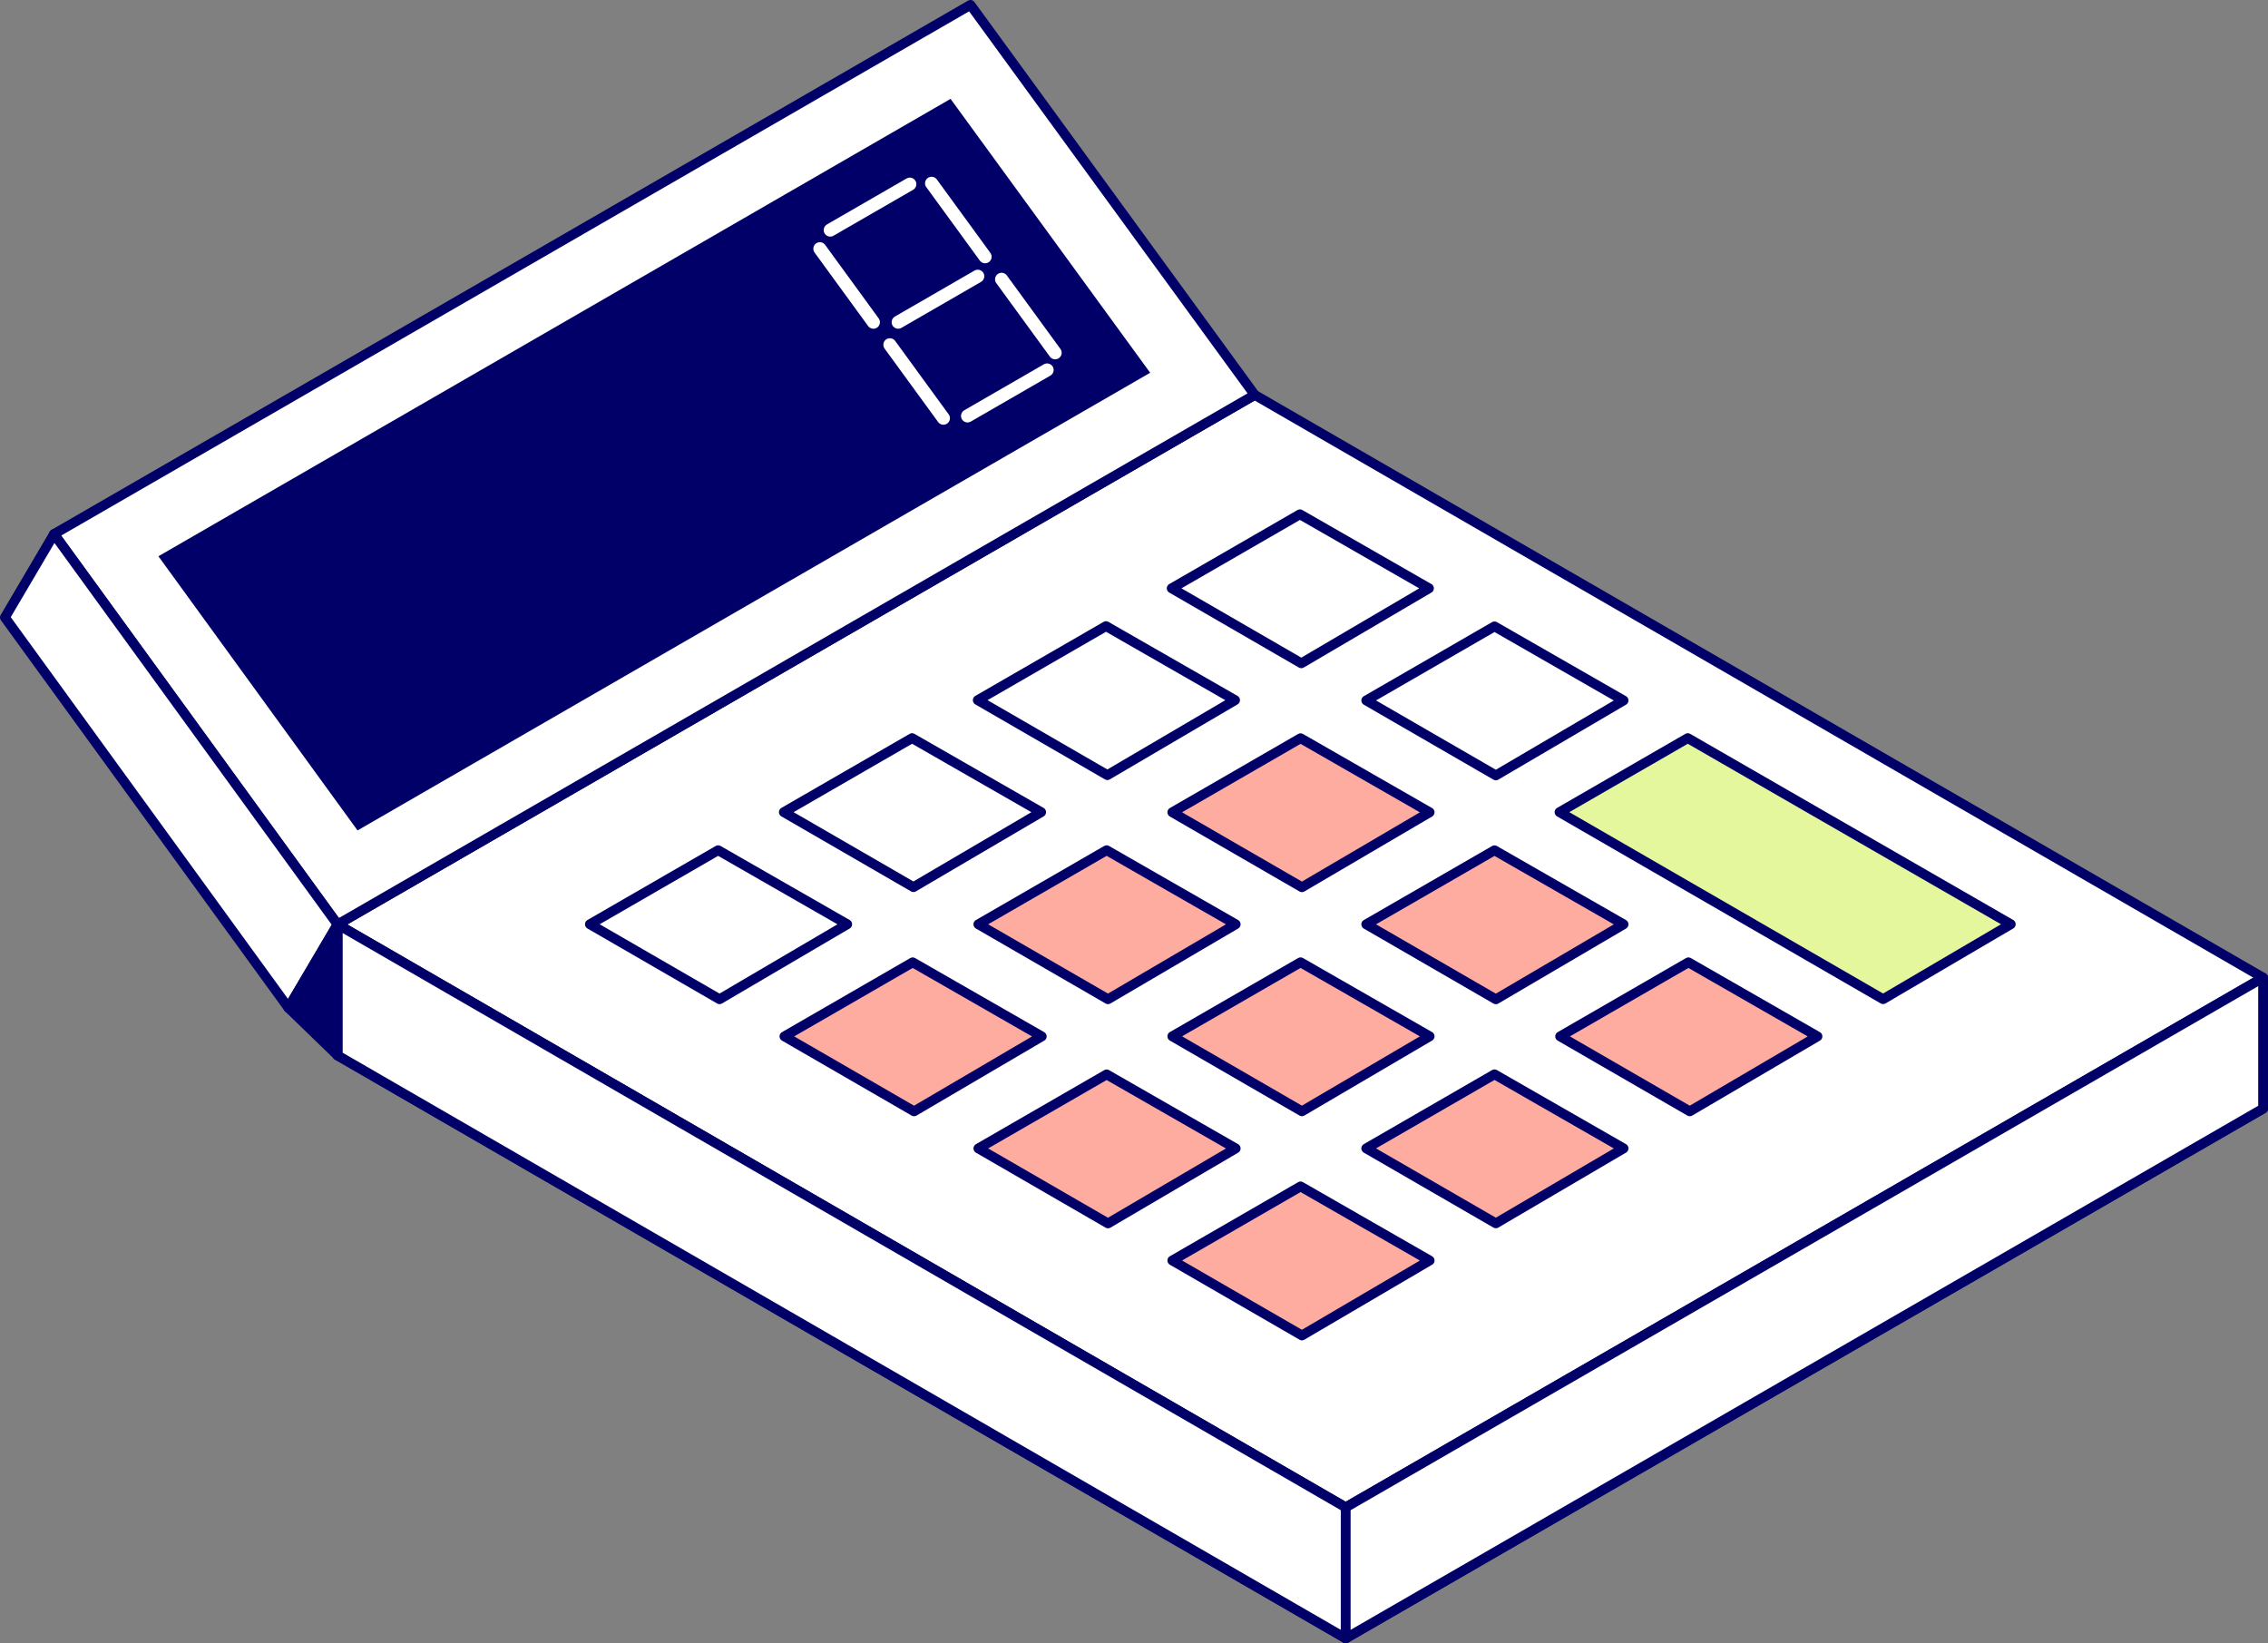 <svg xmlns="http://www.w3.org/2000/svg" viewBox="0 0 694.79 503.38"><rect x="0" y="0" width="694.79" height="503.38" fill="#808080" stroke="none"/><defs><style>.cls-1{fill:#fff;}.cls-1,.cls-2,.cls-3,.cls-5{stroke:#000068;stroke-width:3px;}.cls-1,.cls-2,.cls-3,.cls-5,.cls-6{stroke-linecap:round;stroke-linejoin:round;}.cls-2,.cls-6{fill:#ffaca0;}.cls-3{fill:#e4f79c;}.cls-4,.cls-5{fill:#000068;}.cls-6{stroke:#fff;stroke-width:4px;}</style></defs><title>calculadora</title><g id="Capa_2" data-name="Capa 2"><g id="Capa_1-2" data-name="Capa 1"><polygon class="cls-1" points="103.41 323.31 384.37 161.08 693.29 339.6 412.25 501.88 103.41 323.31"/><polygon class="cls-1" points="103.41 283.19 384.37 120.97 693.29 299.49 412.25 461.76 103.41 283.19"/><polygon class="cls-1" points="16.55 163.6 103.41 283.19 384.37 120.97 297.3 1.5 16.55 163.6"/><polygon class="cls-2" points="359.13 248.83 398.42 226.14 437.96 248.83 398.84 271.79 359.13 248.83"/><polygon class="cls-1" points="418.54 214.57 457.83 191.88 497.37 214.57 458.25 237.53 418.54 214.57"/><polygon class="cls-2" points="299.72 283.14 339.01 260.45 378.55 283.14 339.43 306.1 299.72 283.14"/><polygon class="cls-2" points="240.31 317.48 279.6 294.79 319.14 317.48 280.02 340.44 240.31 317.48"/><polygon class="cls-1" points="299.53 214.48 338.82 191.8 378.36 214.48 339.24 237.45 299.53 214.48"/><polygon class="cls-1" points="358.94 180.22 398.23 157.54 437.76 180.22 398.65 203.19 358.94 180.22"/><polygon class="cls-1" points="240.12 248.79 279.41 226.11 318.95 248.79 279.83 271.76 240.12 248.79"/><polygon class="cls-1" points="180.71 283.13 220 260.45 259.54 283.13 220.43 306.1 180.71 283.13"/><polygon class="cls-2" points="418.54 283.15 457.83 260.47 497.37 283.15 458.25 306.12 418.54 283.15"/><polygon class="cls-2" points="359.13 317.46 398.42 294.78 437.96 317.46 398.84 340.43 359.13 317.46"/><polygon class="cls-2" points="299.72 351.8 339.01 329.12 378.55 351.8 339.43 374.77 299.72 351.8"/><polygon class="cls-2" points="477.94 317.48 517.24 294.79 556.77 317.48 517.66 340.44 477.94 317.48"/><polygon class="cls-3" points="615.99 283.12 576.88 306.08 477.75 248.79 517.04 226.11 615.99 283.12"/><polygon class="cls-2" points="418.54 351.79 457.83 329.1 497.37 351.79 458.25 374.75 418.54 351.79"/><polygon class="cls-2" points="359.13 386.13 398.42 363.44 437.96 386.13 398.84 409.09 359.13 386.13"/><polygon class="cls-4" points="352.35 114.19 291.2 30.29 48.53 170.4 109.53 254.39 352.35 114.19"/><polygon class="cls-1" points="103.41 283.19 103.41 323.31 412.25 501.88 412.25 461.76 103.41 283.19"/><polygon class="cls-1" points="693.29 299.49 693.29 339.6 412.25 501.88 412.25 461.76 693.29 299.49"/><polygon class="cls-1" points="16.55 163.6 1.5 189.14 88.36 308.73 103.41 283.19 16.55 163.6"/><polygon class="cls-5" points="88.36 308.73 103.41 323.31 103.41 283.19 88.36 308.73"/><line class="cls-6" x1="299.53" y1="84.62" x2="275.15" y2="98.7"/><line class="cls-6" x1="278.72" y1="56.41" x2="254.34" y2="70.48"/><line class="cls-6" x1="320.78" y1="113.33" x2="296.4" y2="127.41"/><line class="cls-6" x1="251.16" y1="76.19" x2="267.56" y2="98.7"/><line class="cls-6" x1="285.38" y1="56.15" x2="301.78" y2="78.65"/><line class="cls-6" x1="272.61" y1="105.61" x2="289.01" y2="128.11"/><line class="cls-6" x1="306.83" y1="85.56" x2="323.24" y2="108.07"/></g></g></svg>